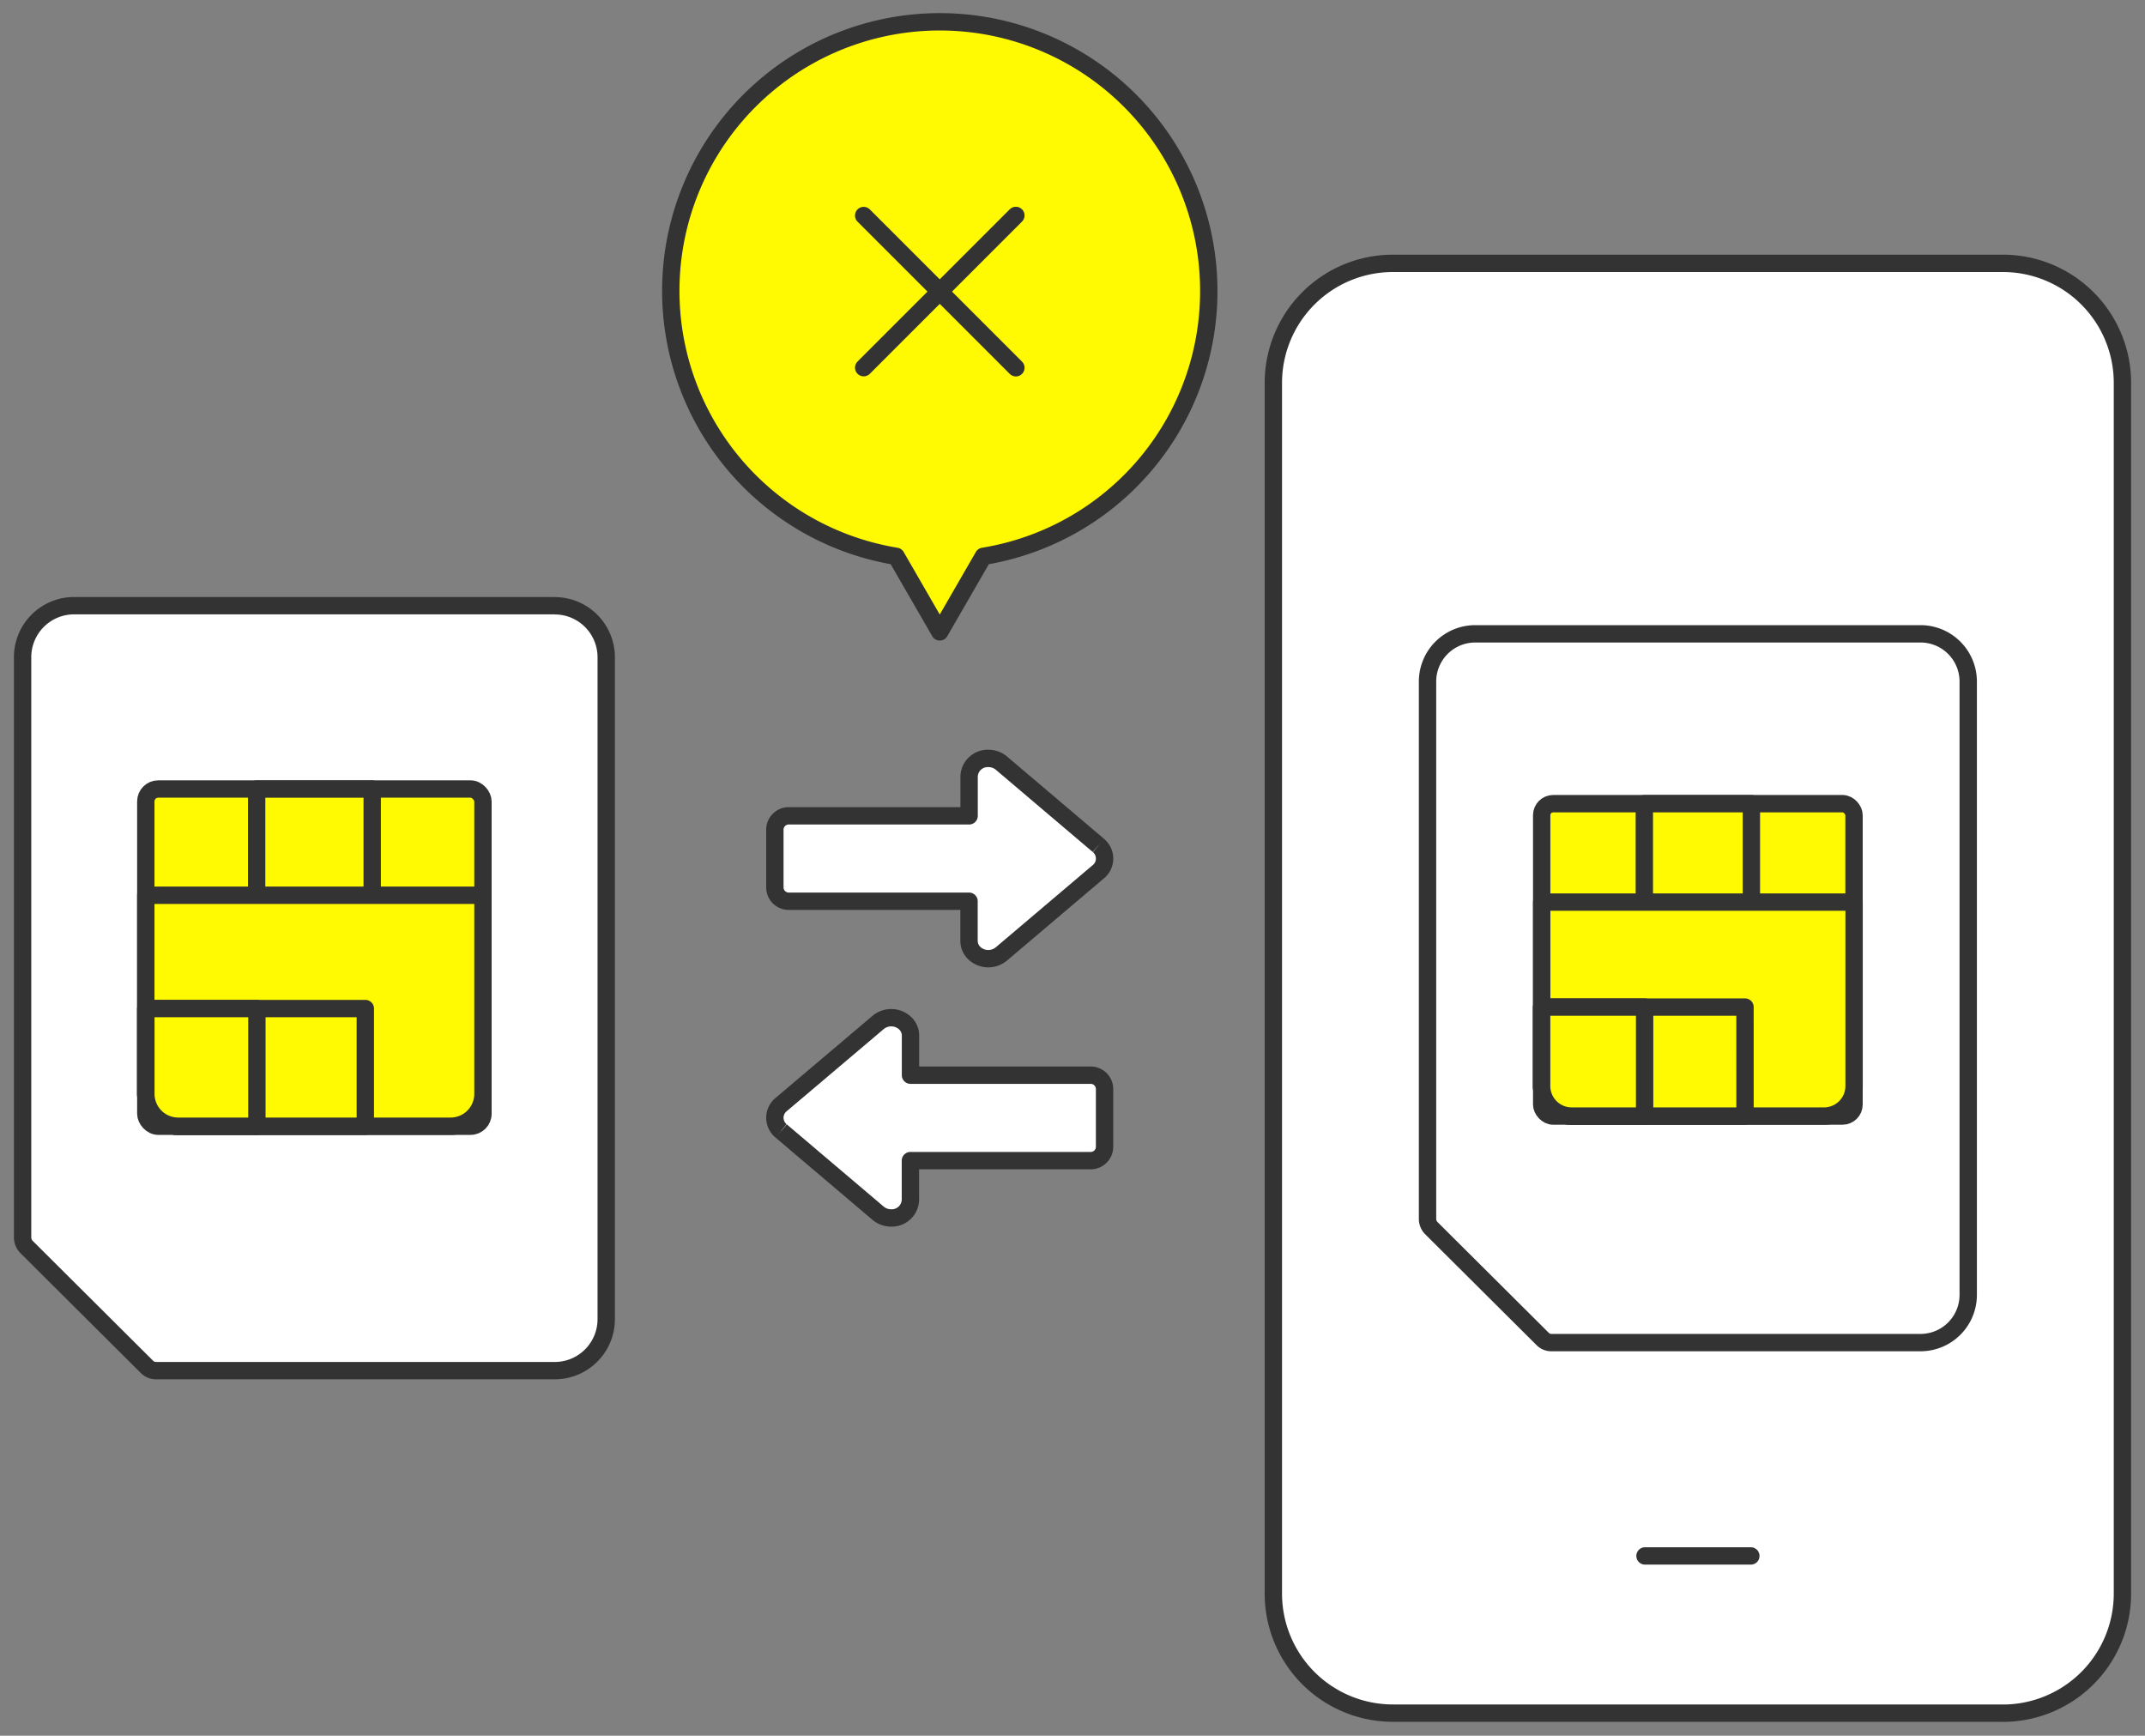 <svg xmlns="http://www.w3.org/2000/svg" width="98.878" height="80" viewBox="0 0 98.878 80"><rect x="0" y="0" width="98.878" height="80" fill="#808080" stroke="none"/><defs><clipPath id="a"><path fill="none" d="M0 0h98.878v80H0z"/></clipPath></defs><g clip-path="url(#a)"><path d="M55.721 13.441a12.4 12.4 0 10-14.411 12.2l2.01 3.482 2.01-3.482a12.377 12.377 0 0010.391-12.2" fill="#fffa01"/><path d="M55.721 13.441a12.4 12.4 0 10-14.411 12.2l2.01 3.482 2.01-3.482a12.377 12.377 0 0010.391-12.2z" fill="none" stroke="#333" stroke-linejoin="round" stroke-width=".8"/><path d="M92.333 78.958H64.208a5.509 5.509 0 01-5.51-5.51v-55.8a5.51 5.51 0 015.508-5.51h28.127a5.51 5.51 0 015.505 5.51v55.8a5.513 5.513 0 01-5.51 5.513" fill="#fff"/><path d="M92.333 78.958H64.208a5.509 5.509 0 01-5.51-5.51v-55.8a5.51 5.51 0 015.508-5.51h28.127a5.51 5.51 0 015.505 5.51v55.8a5.513 5.513 0 01-5.51 5.513M75.83 71.713h4.878" fill="none" stroke="#333" stroke-linecap="round" stroke-linejoin="round" stroke-width=".8"/><path d="M25.605 27.916H3.391a2.374 2.374 0 00-2.349 2.398v26.714a.633.633 0 00.185.448l5.544 5.52a.587.587 0 00.422.177h18.4a2.374 2.374 0 002.352-2.4V30.32a2.374 2.374 0 00-2.344-2.4h-.009" fill="#fff"/><path d="M25.605 27.916H3.391a2.374 2.374 0 00-2.349 2.398v26.714a.633.633 0 00.185.448l5.544 5.52a.587.587 0 00.422.177h18.4a2.374 2.374 0 002.352-2.4V30.32a2.374 2.374 0 00-2.344-2.4h-.009" fill="none" stroke="#333" stroke-linejoin="round" stroke-width=".8"/><path d="M20.77 51.908H8.216a1.494 1.494 0 01-1.495-1.492V37.858a1.494 1.494 0 011.495-1.492H20.77a1.492 1.492 0 011.492 1.492v12.557a1.492 1.492 0 01-1.492 1.492" fill="#fffa01"/><rect width="15.542" height="15.542" rx=".573" transform="translate(6.721 36.365)" fill="none" stroke="#333" stroke-linejoin="round" stroke-width=".8"/><path fill="#fffa01" d="M11.831 36.367h5.326v8.174h-5.326z"/><path fill="none" stroke="#333" stroke-linejoin="round" stroke-width=".8" d="M11.831 36.367h5.326v8.174h-5.326z"/><path d="M20.77 51.908H8.216a1.494 1.494 0 01-1.495-1.491v-9.155h15.542v9.155a1.492 1.492 0 01-1.492 1.492" fill="#fffa01"/><path d="M20.77 51.908H8.216a1.494 1.494 0 01-1.495-1.491v-9.155h15.542v9.155a1.492 1.492 0 01-1.493 1.491z" fill="none" stroke="#333" stroke-linejoin="round" stroke-width=".8"/><path d="M16.84 51.908H8.216a1.494 1.494 0 01-1.495-1.492v-3.932H16.84z" fill="#fffa01"/><path d="M16.84 51.908H8.216a1.494 1.494 0 01-1.495-1.492v-3.932H16.84z" fill="none" stroke="#333" stroke-linejoin="round" stroke-width=".8"/><path d="M11.842 51.908H8.216a1.492 1.492 0 01-1.492-1.492v-3.932h5.118z" fill="#fffa01"/><path d="M11.842 51.908H8.216a1.492 1.492 0 01-1.492-1.492v-3.932h5.118z" fill="none" stroke="#333" stroke-linejoin="round" stroke-width=".8"/><path d="M88.563 29.213H67.985a2.2 2.2 0 00-2.18 2.221v24.75a.6.6 0 00.172.417l5.138 5.115a.55.55 0 00.391.164h17.046a2.2 2.2 0 002.177-2.221V31.44a2.2 2.2 0 00-2.172-2.227h-.005" fill="#fff"/><path d="M88.563 29.213H67.985a2.2 2.2 0 00-2.18 2.221v24.75a.6.6 0 00.172.417l5.138 5.115a.55.55 0 00.391.164h17.046a2.2 2.2 0 002.177-2.221V31.44a2.2 2.2 0 00-2.172-2.227h-.005" fill="none" stroke="#333" stroke-linejoin="round" stroke-width=".8"/><path d="M84.084 51.439H72.451a1.384 1.384 0 01-1.383-1.382V38.424a1.384 1.384 0 011.383-1.383h11.633a1.384 1.384 0 011.383 1.383v11.633a1.384 1.384 0 01-1.383 1.383" fill="#fffa01"/><rect width="14.398" height="14.398" rx=".531" transform="translate(71.067 37.041)" fill="none" stroke="#333" stroke-linejoin="round" stroke-width=".8"/><path fill="#fffa01" d="M75.799 37.042h4.935v7.573h-4.935z"/><path fill="none" stroke="#333" stroke-linejoin="round" stroke-width=".8" d="M75.799 37.042h4.935v7.573h-4.935z"/><path d="M84.084 51.439H72.451a1.384 1.384 0 01-1.383-1.383v-8.479h14.4v8.479a1.384 1.384 0 01-1.383 1.383" fill="#fffa01"/><path d="M84.084 51.439H72.451a1.384 1.384 0 01-1.383-1.383v-8.479h14.4v8.479a1.384 1.384 0 01-1.384 1.383z" fill="none" stroke="#333" stroke-linejoin="round" stroke-width=".8"/><path d="M80.44 51.439h-7.99a1.384 1.384 0 01-1.383-1.383v-3.64h9.372z" fill="#fffa01"/><path d="M80.44 51.439h-7.99a1.384 1.384 0 01-1.383-1.383v-3.64h9.372z" fill="none" stroke="#333" stroke-linejoin="round" stroke-width=".8"/><path d="M75.812 51.439h-3.364a1.385 1.385 0 01-1.383-1.383v-3.64h4.747z" fill="#fffa01"/><path d="M75.812 51.439h-3.364a1.385 1.385 0 01-1.383-1.383v-3.64h4.747z" fill="none" stroke="#333" stroke-linejoin="round" stroke-width=".8"/><path d="M50.63 38.963l-4.466-3.789a.932.932 0 00-.6-.219.86.86 0 00-.891.823v1.823h-8.319a.639.639 0 00-.635.638V40.9a.638.638 0 00.635.638h8.315v1.824a.789.789 0 00.232.557.941.941 0 001.258.049l4.474-3.792.055-.049a.786.786 0 00.01-1.1.711.711 0 00-.065-.06" fill="#fff"/><path d="M50.63 38.963l-4.466-3.789a.932.932 0 00-.6-.219.86.86 0 00-.891.823v1.823h-8.319a.639.639 0 00-.635.638V40.9a.638.638 0 00.635.638h8.315v1.824a.789.789 0 00.232.557.941.941 0 001.258.049l4.474-3.792.055-.049a.786.786 0 00.01-1.1.711.711 0 00-.065-.06" fill="none" stroke="#333" stroke-linejoin="round" stroke-width=".8"/><path d="M36.01 52.127l4.466 3.789a.932.932 0 00.6.219.86.86 0 00.891-.823v-1.819h8.315a.639.639 0 00.635-.638v-2.662a.639.639 0 00-.635-.638h-8.311v-1.826a.789.789 0 00-.232-.557.941.941 0 00-1.258-.049l-4.477 3.79-.055.049a.786.786 0 00-.01 1.1.709.709 0 00.065.06" fill="#fff"/><path d="M36.01 52.127l4.466 3.789a.932.932 0 00.6.219.86.86 0 00.891-.823v-1.819h8.315a.639.639 0 00.635-.638v-2.662a.639.639 0 00-.635-.638h-8.311v-1.826a.789.789 0 00-.232-.557.941.941 0 00-1.258-.049l-4.477 3.79-.055.049a.786.786 0 00-.01 1.1.709.709 0 00.065.06" fill="none" stroke="#333" stroke-linejoin="round" stroke-width=".8"/><path fill="none" stroke="#333" stroke-linecap="round" stroke-linejoin="round" stroke-width=".8" d="M39.813 9.934l7.016 7.016m-7.016-.004l7.016-7.016"/></g></svg>